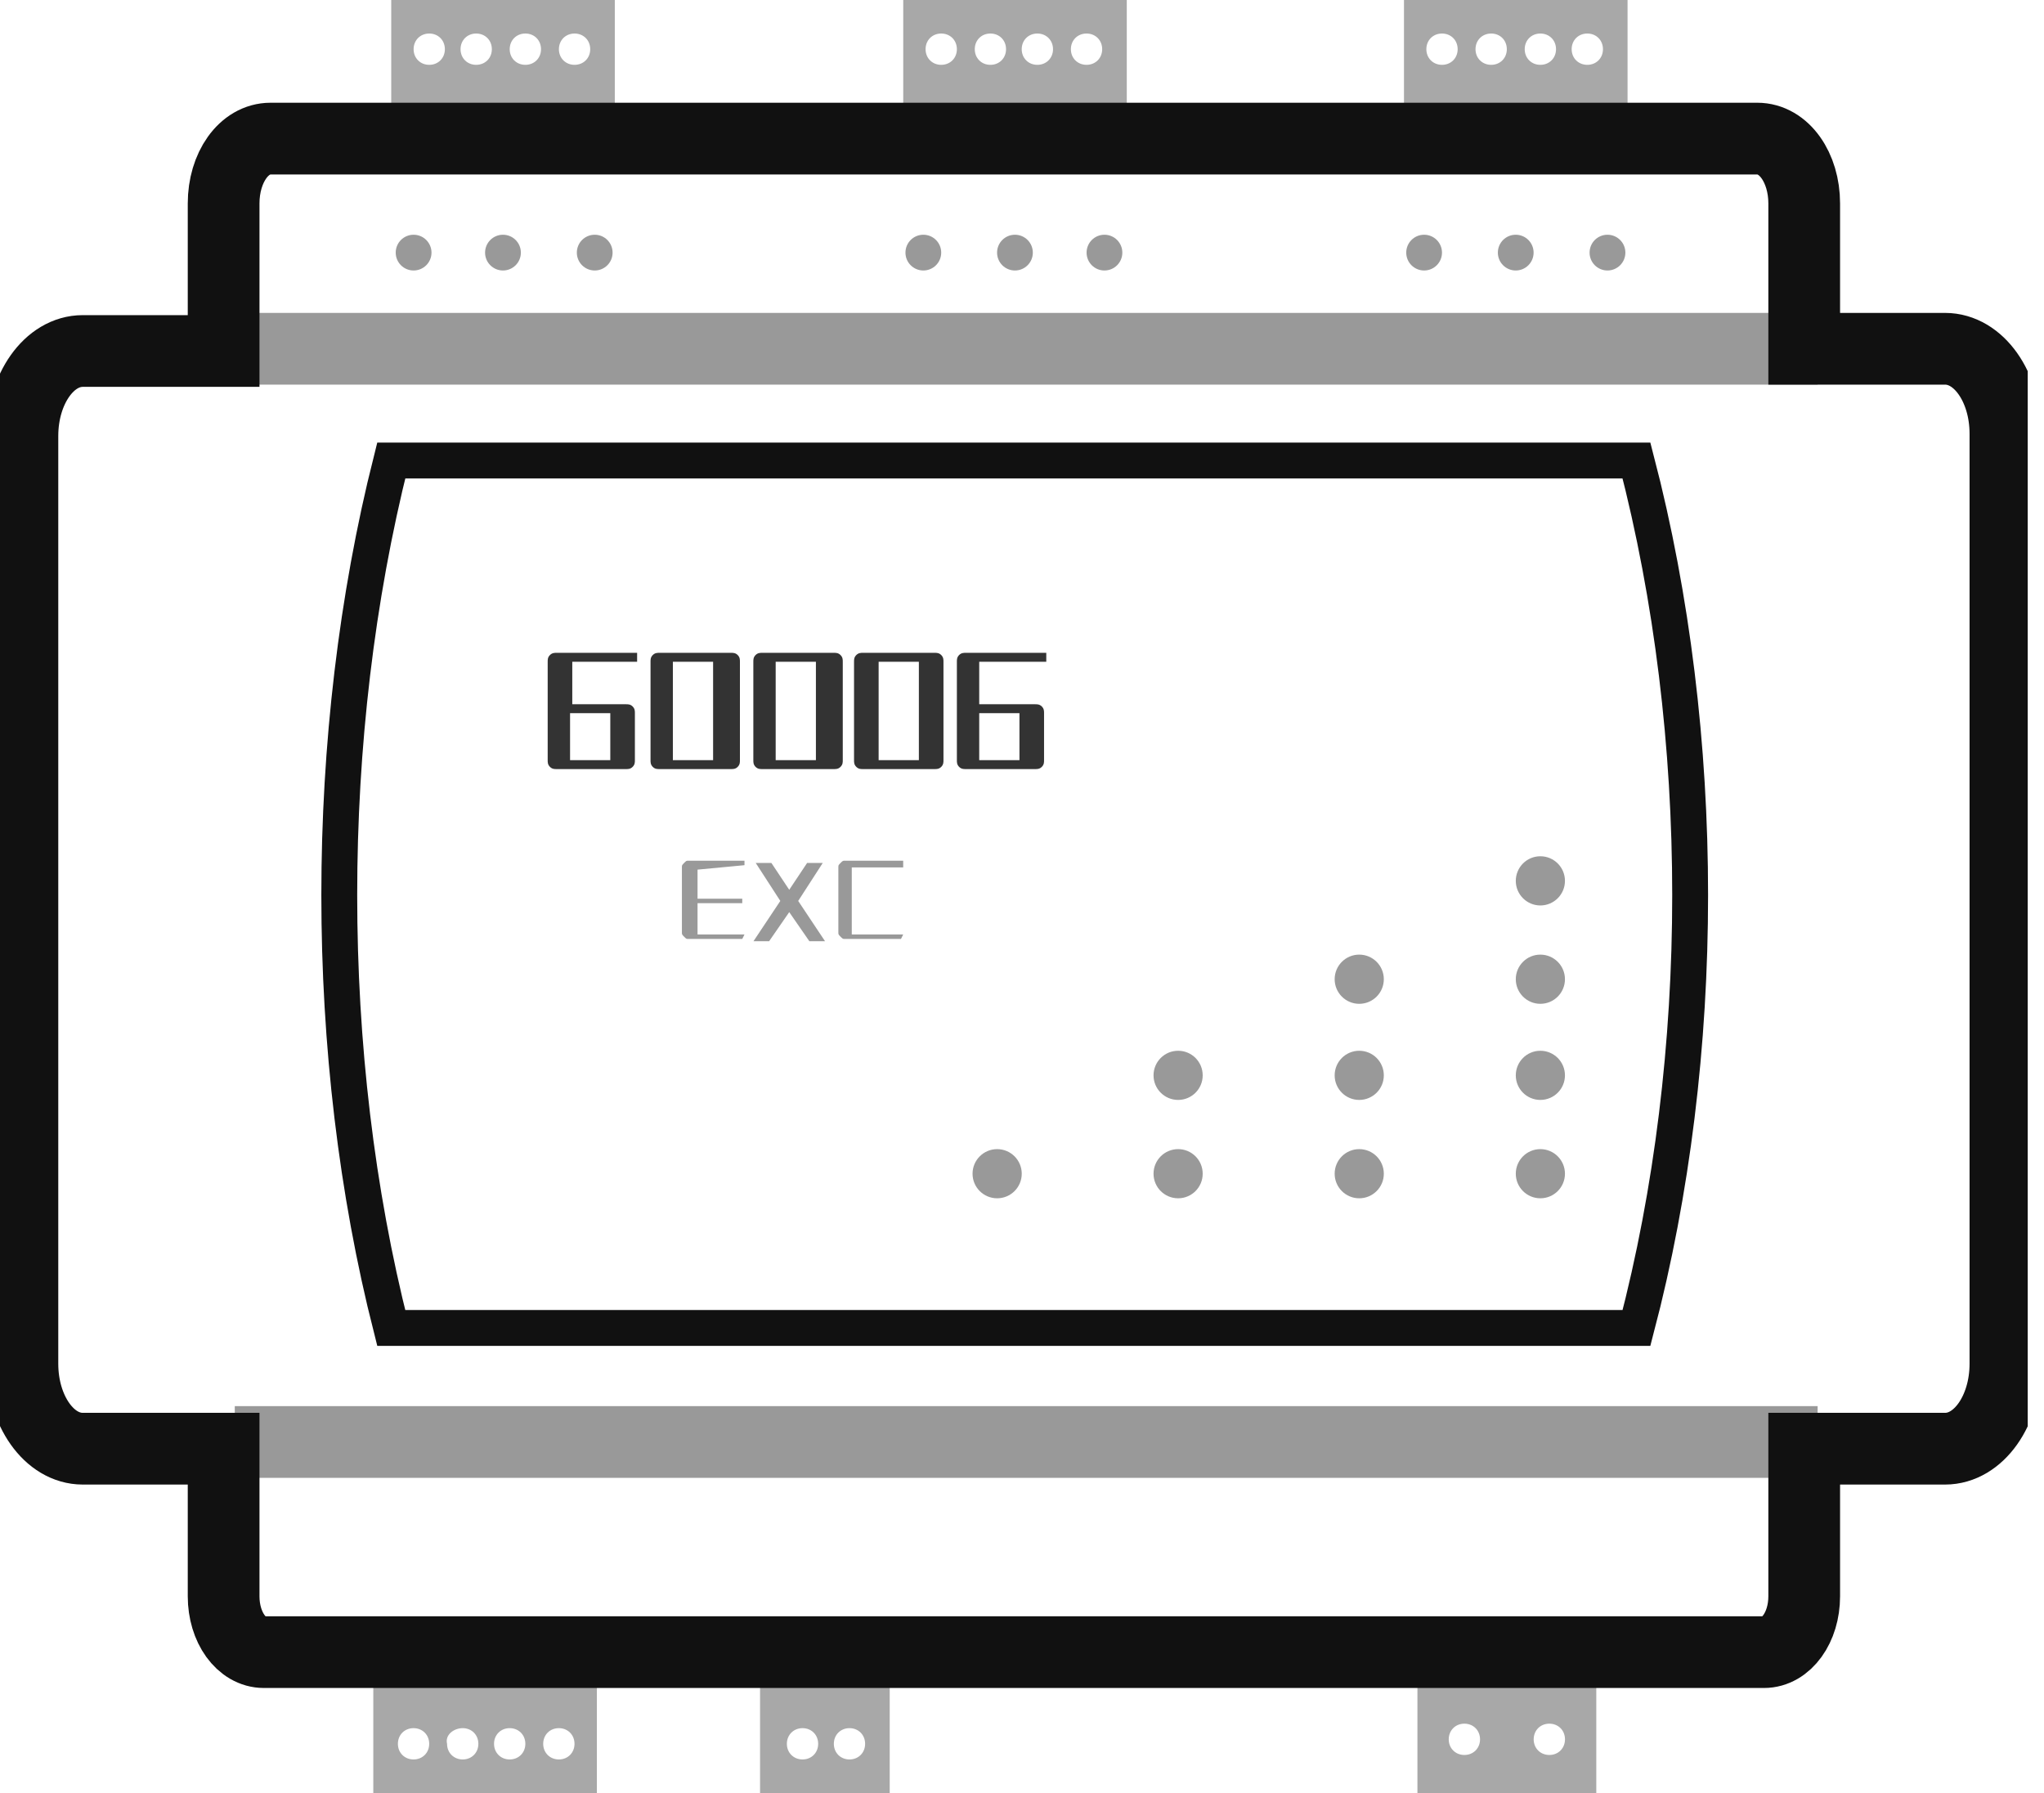 <svg width="57" height="50" viewBox="0 0 57 50" fill="none" xmlns="http://www.w3.org/2000/svg">
<g clip-path="url(#clip0_491_2171)">
<path d="M19.452 24.251C19.452 24.251 19.452 24.314 19.452 24.251V25.062H20.699V25.186H19.452V25.997V26.059C19.452 26.059 19.452 26.059 19.514 26.059H20.761L20.699 26.184H19.203C19.14 26.184 19.14 26.184 19.078 26.122C19.016 26.059 19.016 26.059 19.016 25.997V24.189C19.016 24.127 19.016 24.127 19.078 24.064C19.14 24.002 19.14 24.002 19.203 24.002H20.761V24.127L19.452 24.251Z" fill="#999999"/>
<path d="M22.57 26.247L22.009 25.436L21.448 26.247H21.012L21.76 25.124L21.074 24.064H21.511L22.009 24.813L22.508 24.064H22.944L22.259 25.124L23.007 26.247H22.57Z" fill="#999999"/>
<path d="M25.187 24.064V24.189H23.815C23.815 24.189 23.815 24.189 23.753 24.189C23.753 24.189 23.753 24.189 23.753 24.251V25.997C23.753 25.997 23.753 25.997 23.753 26.059C23.753 26.059 23.753 26.059 23.815 26.059H25.187L25.125 26.184H23.566C23.504 26.184 23.504 26.184 23.441 26.122C23.379 26.059 23.379 26.059 23.379 25.997V24.189C23.379 24.127 23.379 24.127 23.441 24.064C23.504 24.002 23.504 24.002 23.566 24.002H25.187V24.064Z" fill="#999999"/>
<path d="M16.022 18.454H15.959V18.517V19.639H17.456C17.518 19.639 17.58 19.639 17.642 19.701C17.705 19.764 17.705 19.826 17.705 19.888V21.198C17.705 21.26 17.705 21.322 17.642 21.385C17.58 21.447 17.518 21.447 17.456 21.447H15.523C15.46 21.447 15.398 21.447 15.336 21.385C15.273 21.322 15.273 21.26 15.273 21.198V18.454C15.273 18.392 15.273 18.33 15.336 18.267C15.398 18.205 15.46 18.205 15.523 18.205H17.767V18.454H16.022ZM15.897 19.888V21.135V21.198H15.959H16.957H17.019V21.135V19.951V19.888H16.957H15.897Z" fill="#333333"/>
<path d="M18.141 18.454C18.141 18.392 18.141 18.33 18.203 18.267C18.265 18.205 18.328 18.205 18.39 18.205H20.385C20.447 18.205 20.51 18.205 20.572 18.267C20.634 18.33 20.634 18.392 20.634 18.454V21.198C20.634 21.26 20.634 21.322 20.572 21.385C20.51 21.447 20.447 21.447 20.385 21.447H18.39C18.328 21.447 18.265 21.447 18.203 21.385C18.141 21.322 18.141 21.26 18.141 21.198V18.454ZM18.764 21.135V21.198H18.826H19.824H19.886V21.135V18.517V18.454H19.824H18.826H18.764V18.517V21.135Z" fill="#333333"/>
<path d="M21.008 18.454C21.008 18.392 21.008 18.33 21.07 18.267C21.133 18.205 21.195 18.205 21.257 18.205H23.252C23.314 18.205 23.377 18.205 23.439 18.267C23.502 18.33 23.502 18.392 23.502 18.454V21.198C23.502 21.26 23.502 21.322 23.439 21.385C23.377 21.447 23.314 21.447 23.252 21.447H21.257C21.195 21.447 21.133 21.447 21.07 21.385C21.008 21.322 21.008 21.26 21.008 21.198V18.454ZM21.631 21.135V21.198H21.694H22.691H22.753V21.135V18.517V18.454H22.691H21.694H21.631V18.517V21.135Z" fill="#333333"/>
<path d="M23.816 18.454C23.816 18.392 23.816 18.33 23.879 18.267C23.941 18.205 24.003 18.205 24.066 18.205H26.061C26.123 18.205 26.186 18.205 26.248 18.267C26.31 18.33 26.31 18.392 26.31 18.454V21.198C26.31 21.26 26.31 21.322 26.248 21.385C26.186 21.447 26.123 21.447 26.061 21.447H24.066C24.003 21.447 23.941 21.447 23.879 21.385C23.816 21.322 23.816 21.26 23.816 21.198V18.454ZM24.502 21.135V21.198H24.564H25.562H25.624V21.135V18.517V18.454H25.562H24.564H24.502V18.517V21.135Z" fill="#333333"/>
<path d="M27.369 18.454H27.307V18.517V19.639H28.866C28.928 19.639 28.99 19.639 29.053 19.701C29.115 19.764 29.115 19.826 29.115 19.888V21.198C29.115 21.26 29.115 21.322 29.053 21.385C28.99 21.447 28.928 21.447 28.866 21.447H26.933C26.871 21.447 26.808 21.447 26.746 21.385C26.684 21.322 26.684 21.26 26.684 21.198V18.454C26.684 18.392 26.684 18.33 26.746 18.267C26.808 18.205 26.871 18.205 26.933 18.205H29.177V18.454H27.369ZM27.307 19.888V21.135V21.198H27.369H28.367H28.429V21.135V19.951V19.888H28.367H27.307Z" fill="#333333"/>
<path d="M45.636 37.032H10.91C8.978 29.426 8.978 20.511 10.91 12.843H45.636C47.631 20.511 47.631 29.426 45.636 37.032Z" stroke="#111111" stroke-miterlimit="10"/>
<path d="M42.955 25.25C43.334 25.25 43.641 24.942 43.641 24.564C43.641 24.185 43.334 23.878 42.955 23.878C42.577 23.878 42.27 24.185 42.27 24.564C42.27 24.942 42.577 25.25 42.955 25.25Z" fill="#999999"/>
<path d="M42.955 27.993C43.334 27.993 43.641 27.686 43.641 27.307C43.641 26.928 43.334 26.621 42.955 26.621C42.577 26.621 42.27 26.928 42.27 27.307C42.27 27.686 42.577 27.993 42.955 27.993Z" fill="#999999"/>
<path d="M42.955 30.673C43.334 30.673 43.641 30.366 43.641 29.988C43.641 29.609 43.334 29.302 42.955 29.302C42.577 29.302 42.27 29.609 42.27 29.988C42.27 30.366 42.577 30.673 42.955 30.673Z" fill="#999999"/>
<path d="M42.955 33.416C43.334 33.416 43.641 33.109 43.641 32.731C43.641 32.352 43.334 32.045 42.955 32.045C42.577 32.045 42.27 32.352 42.27 32.731C42.27 33.109 42.577 33.416 42.955 33.416Z" fill="#999999"/>
<path d="M37.904 27.993C38.283 27.993 38.59 27.686 38.59 27.307C38.59 26.928 38.283 26.621 37.904 26.621C37.526 26.621 37.219 26.928 37.219 27.307C37.219 27.686 37.526 27.993 37.904 27.993Z" fill="#999999"/>
<path d="M37.904 30.673C38.283 30.673 38.59 30.366 38.59 29.988C38.59 29.609 38.283 29.302 37.904 29.302C37.526 29.302 37.219 29.609 37.219 29.988C37.219 30.366 37.526 30.673 37.904 30.673Z" fill="#999999"/>
<path d="M37.904 33.416C38.283 33.416 38.59 33.109 38.59 32.731C38.59 32.352 38.283 32.045 37.904 32.045C37.526 32.045 37.219 32.352 37.219 32.731C37.219 33.109 37.526 33.416 37.904 33.416Z" fill="#999999"/>
<path d="M32.854 30.673C33.233 30.673 33.539 30.366 33.539 29.988C33.539 29.609 33.233 29.302 32.854 29.302C32.475 29.302 32.168 29.609 32.168 29.988C32.168 30.366 32.475 30.673 32.854 30.673Z" fill="#999999"/>
<path d="M32.854 33.416C33.233 33.416 33.539 33.109 33.539 32.731C33.539 32.352 33.233 32.045 32.854 32.045C32.475 32.045 32.168 32.352 32.168 32.731C32.168 33.109 32.475 33.416 32.854 33.416Z" fill="#999999"/>
<path d="M27.807 33.416C28.186 33.416 28.493 33.109 28.493 32.731C28.493 32.352 28.186 32.045 27.807 32.045C27.428 32.045 27.121 32.352 27.121 32.731C27.121 33.109 27.428 33.416 27.807 33.416Z" fill="#999999"/>
<path d="M10.91 0V3.491H17.145V0H10.91ZM11.97 1.808C11.721 1.808 11.534 1.621 11.534 1.372C11.534 1.122 11.721 0.935 11.97 0.935C12.219 0.935 12.406 1.122 12.406 1.372C12.406 1.621 12.219 1.808 11.97 1.808ZM13.279 1.808C13.03 1.808 12.843 1.621 12.843 1.372C12.843 1.122 13.03 0.935 13.279 0.935C13.529 0.935 13.716 1.122 13.716 1.372C13.716 1.621 13.529 1.808 13.279 1.808ZM14.651 1.808C14.401 1.808 14.214 1.621 14.214 1.372C14.214 1.122 14.401 0.935 14.651 0.935C14.9 0.935 15.087 1.122 15.087 1.372C15.087 1.621 14.9 1.808 14.651 1.808ZM16.022 1.808C15.773 1.808 15.586 1.621 15.586 1.372C15.586 1.122 15.773 0.935 16.022 0.935C16.272 0.935 16.459 1.122 16.459 1.372C16.459 1.621 16.272 1.808 16.022 1.808Z" fill="#A8A8A8"/>
<path d="M25.188 0V3.491H31.422V0H25.188ZM26.247 1.808C25.998 1.808 25.811 1.621 25.811 1.372C25.811 1.122 25.998 0.935 26.247 0.935C26.497 0.935 26.684 1.122 26.684 1.372C26.684 1.621 26.497 1.808 26.247 1.808ZM27.619 1.808C27.369 1.808 27.183 1.621 27.183 1.372C27.183 1.122 27.369 0.935 27.619 0.935C27.868 0.935 28.055 1.122 28.055 1.372C28.055 1.621 27.868 1.808 27.619 1.808ZM28.928 1.808C28.679 1.808 28.492 1.621 28.492 1.372C28.492 1.122 28.679 0.935 28.928 0.935C29.177 0.935 29.365 1.122 29.365 1.372C29.365 1.621 29.177 1.808 28.928 1.808ZM30.3 1.808C30.05 1.808 29.863 1.621 29.863 1.372C29.863 1.122 30.05 0.935 30.3 0.935C30.549 0.935 30.736 1.122 30.736 1.372C30.736 1.621 30.549 1.808 30.3 1.808Z" fill="#A8A8A8"/>
<path d="M39.152 0V3.491H45.387V0H39.152ZM40.212 1.808C39.963 1.808 39.776 1.621 39.776 1.372C39.776 1.122 39.963 0.935 40.212 0.935C40.462 0.935 40.649 1.122 40.649 1.372C40.649 1.621 40.462 1.808 40.212 1.808ZM41.584 1.808C41.334 1.808 41.147 1.621 41.147 1.372C41.147 1.122 41.334 0.935 41.584 0.935C41.833 0.935 42.02 1.122 42.02 1.372C42.02 1.621 41.833 1.808 41.584 1.808ZM42.955 1.808C42.706 1.808 42.519 1.621 42.519 1.372C42.519 1.122 42.706 0.935 42.955 0.935C43.205 0.935 43.392 1.122 43.392 1.372C43.392 1.621 43.205 1.808 42.955 1.808ZM44.265 1.808C44.015 1.808 43.828 1.621 43.828 1.372C43.828 1.122 44.015 0.935 44.265 0.935C44.514 0.935 44.701 1.122 44.701 1.372C44.701 1.621 44.514 1.808 44.265 1.808Z" fill="#A8A8A8"/>
<path d="M11.534 7.543C11.809 7.543 12.033 7.32 12.033 7.045C12.033 6.769 11.809 6.546 11.534 6.546C11.258 6.546 11.035 6.769 11.035 7.045C11.035 7.32 11.258 7.543 11.534 7.543Z" fill="#999999"/>
<path d="M14.026 7.543C14.302 7.543 14.525 7.32 14.525 7.045C14.525 6.769 14.302 6.546 14.026 6.546C13.751 6.546 13.527 6.769 13.527 7.045C13.527 7.32 13.751 7.543 14.026 7.543Z" fill="#999999"/>
<path d="M16.585 7.543C16.86 7.543 17.083 7.32 17.083 7.045C17.083 6.769 16.86 6.546 16.585 6.546C16.309 6.546 16.086 6.769 16.086 7.045C16.086 7.32 16.309 7.543 16.585 7.543Z" fill="#999999"/>
<path d="M25.749 7.543C26.024 7.543 26.247 7.32 26.247 7.045C26.247 6.769 26.024 6.546 25.749 6.546C25.473 6.546 25.25 6.769 25.25 7.045C25.25 7.32 25.473 7.543 25.749 7.543Z" fill="#999999"/>
<path d="M28.303 7.543C28.579 7.543 28.802 7.32 28.802 7.045C28.802 6.769 28.579 6.546 28.303 6.546C28.028 6.546 27.805 6.769 27.805 7.045C27.805 7.32 28.028 7.543 28.303 7.543Z" fill="#999999"/>
<path d="M30.799 7.543C31.075 7.543 31.298 7.32 31.298 7.045C31.298 6.769 31.075 6.546 30.799 6.546C30.524 6.546 30.301 6.769 30.301 7.045C30.301 7.32 30.524 7.543 30.799 7.543Z" fill="#999999"/>
<path d="M39.714 7.543C39.989 7.543 40.212 7.32 40.212 7.045C40.212 6.769 39.989 6.546 39.714 6.546C39.438 6.546 39.215 6.769 39.215 7.045C39.215 7.32 39.438 7.543 39.714 7.543Z" fill="#999999"/>
<path d="M42.268 7.543C42.544 7.543 42.767 7.32 42.767 7.045C42.767 6.769 42.544 6.546 42.268 6.546C41.993 6.546 41.77 6.769 41.77 7.045C41.77 7.32 41.993 7.543 42.268 7.543Z" fill="#999999"/>
<path d="M44.827 7.543C45.102 7.543 45.326 7.32 45.326 7.045C45.326 6.769 45.102 6.546 44.827 6.546C44.551 6.546 44.328 6.769 44.328 7.045C44.328 7.32 44.551 7.543 44.827 7.543Z" fill="#999999"/>
<path d="M24.811 50V46.509H21.195V50H24.811ZM23.689 48.192C23.939 48.192 24.125 48.379 24.125 48.629C24.125 48.878 23.939 49.065 23.689 49.065C23.44 49.065 23.253 48.878 23.253 48.629C23.253 48.379 23.44 48.192 23.689 48.192ZM22.38 48.192C22.629 48.192 22.816 48.379 22.816 48.629C22.816 48.878 22.629 49.065 22.38 49.065C22.131 49.065 21.943 48.878 21.943 48.629C21.943 48.379 22.131 48.192 22.38 48.192Z" fill="#A8A8A8"/>
<path d="M16.645 50V46.509H10.41V50H16.645ZM15.585 48.192C15.834 48.192 16.021 48.379 16.021 48.629C16.021 48.878 15.834 49.065 15.585 49.065C15.335 49.065 15.148 48.878 15.148 48.629C15.148 48.379 15.335 48.192 15.585 48.192ZM14.213 48.192C14.463 48.192 14.65 48.379 14.65 48.629C14.65 48.878 14.463 49.065 14.213 49.065C13.964 49.065 13.777 48.878 13.777 48.629C13.777 48.379 13.964 48.192 14.213 48.192ZM12.904 48.192C13.153 48.192 13.34 48.379 13.34 48.629C13.34 48.878 13.153 49.065 12.904 49.065C12.655 49.065 12.467 48.878 12.467 48.629C12.405 48.379 12.655 48.192 12.904 48.192ZM11.532 48.192C11.782 48.192 11.969 48.379 11.969 48.629C11.969 48.878 11.782 49.065 11.532 49.065C11.283 49.065 11.096 48.878 11.096 48.629C11.096 48.379 11.283 48.192 11.532 48.192Z" fill="#A8A8A8"/>
<path d="M39.527 46.509V50H44.515V46.509H39.527ZM40.837 48.94C40.587 48.94 40.4 48.753 40.4 48.504C40.4 48.254 40.587 48.067 40.837 48.067C41.086 48.067 41.273 48.254 41.273 48.504C41.273 48.753 41.086 48.94 40.837 48.94ZM43.206 48.94C42.956 48.94 42.769 48.753 42.769 48.504C42.769 48.254 42.956 48.067 43.206 48.067C43.455 48.067 43.642 48.254 43.642 48.504C43.642 48.753 43.455 48.94 43.206 48.94Z" fill="#A8A8A8"/>
<path d="M6.547 9.726H50.687H6.547Z" stroke="#999999" stroke-width="2" stroke-miterlimit="10"/>
<path d="M6.547 40.212H50.687H6.547Z" stroke="#999999" stroke-width="2" stroke-miterlimit="10"/>
<path d="M54.241 9.726H50.313V5.673C50.313 4.676 49.752 3.865 49.004 3.865H7.545C6.797 3.865 6.236 4.676 6.236 5.673V9.788H2.308C1.373 9.788 0.625 10.848 0.625 12.157V38.03C0.625 39.339 1.373 40.399 2.308 40.399H6.236V44.514C6.236 45.386 6.735 46.072 7.358 46.072H49.191C49.815 46.072 50.313 45.386 50.313 44.514V40.399H54.241C55.176 40.399 55.924 39.339 55.924 38.03V12.095C55.924 10.785 55.176 9.726 54.241 9.726Z" stroke="#111111" stroke-width="2" stroke-miterlimit="10"/>
</g>
<defs>
<clipPath id="clip0_491_2171">
<rect width="56.546" height="50" fill="white"/>
</clipPath>
</defs>
</svg>
